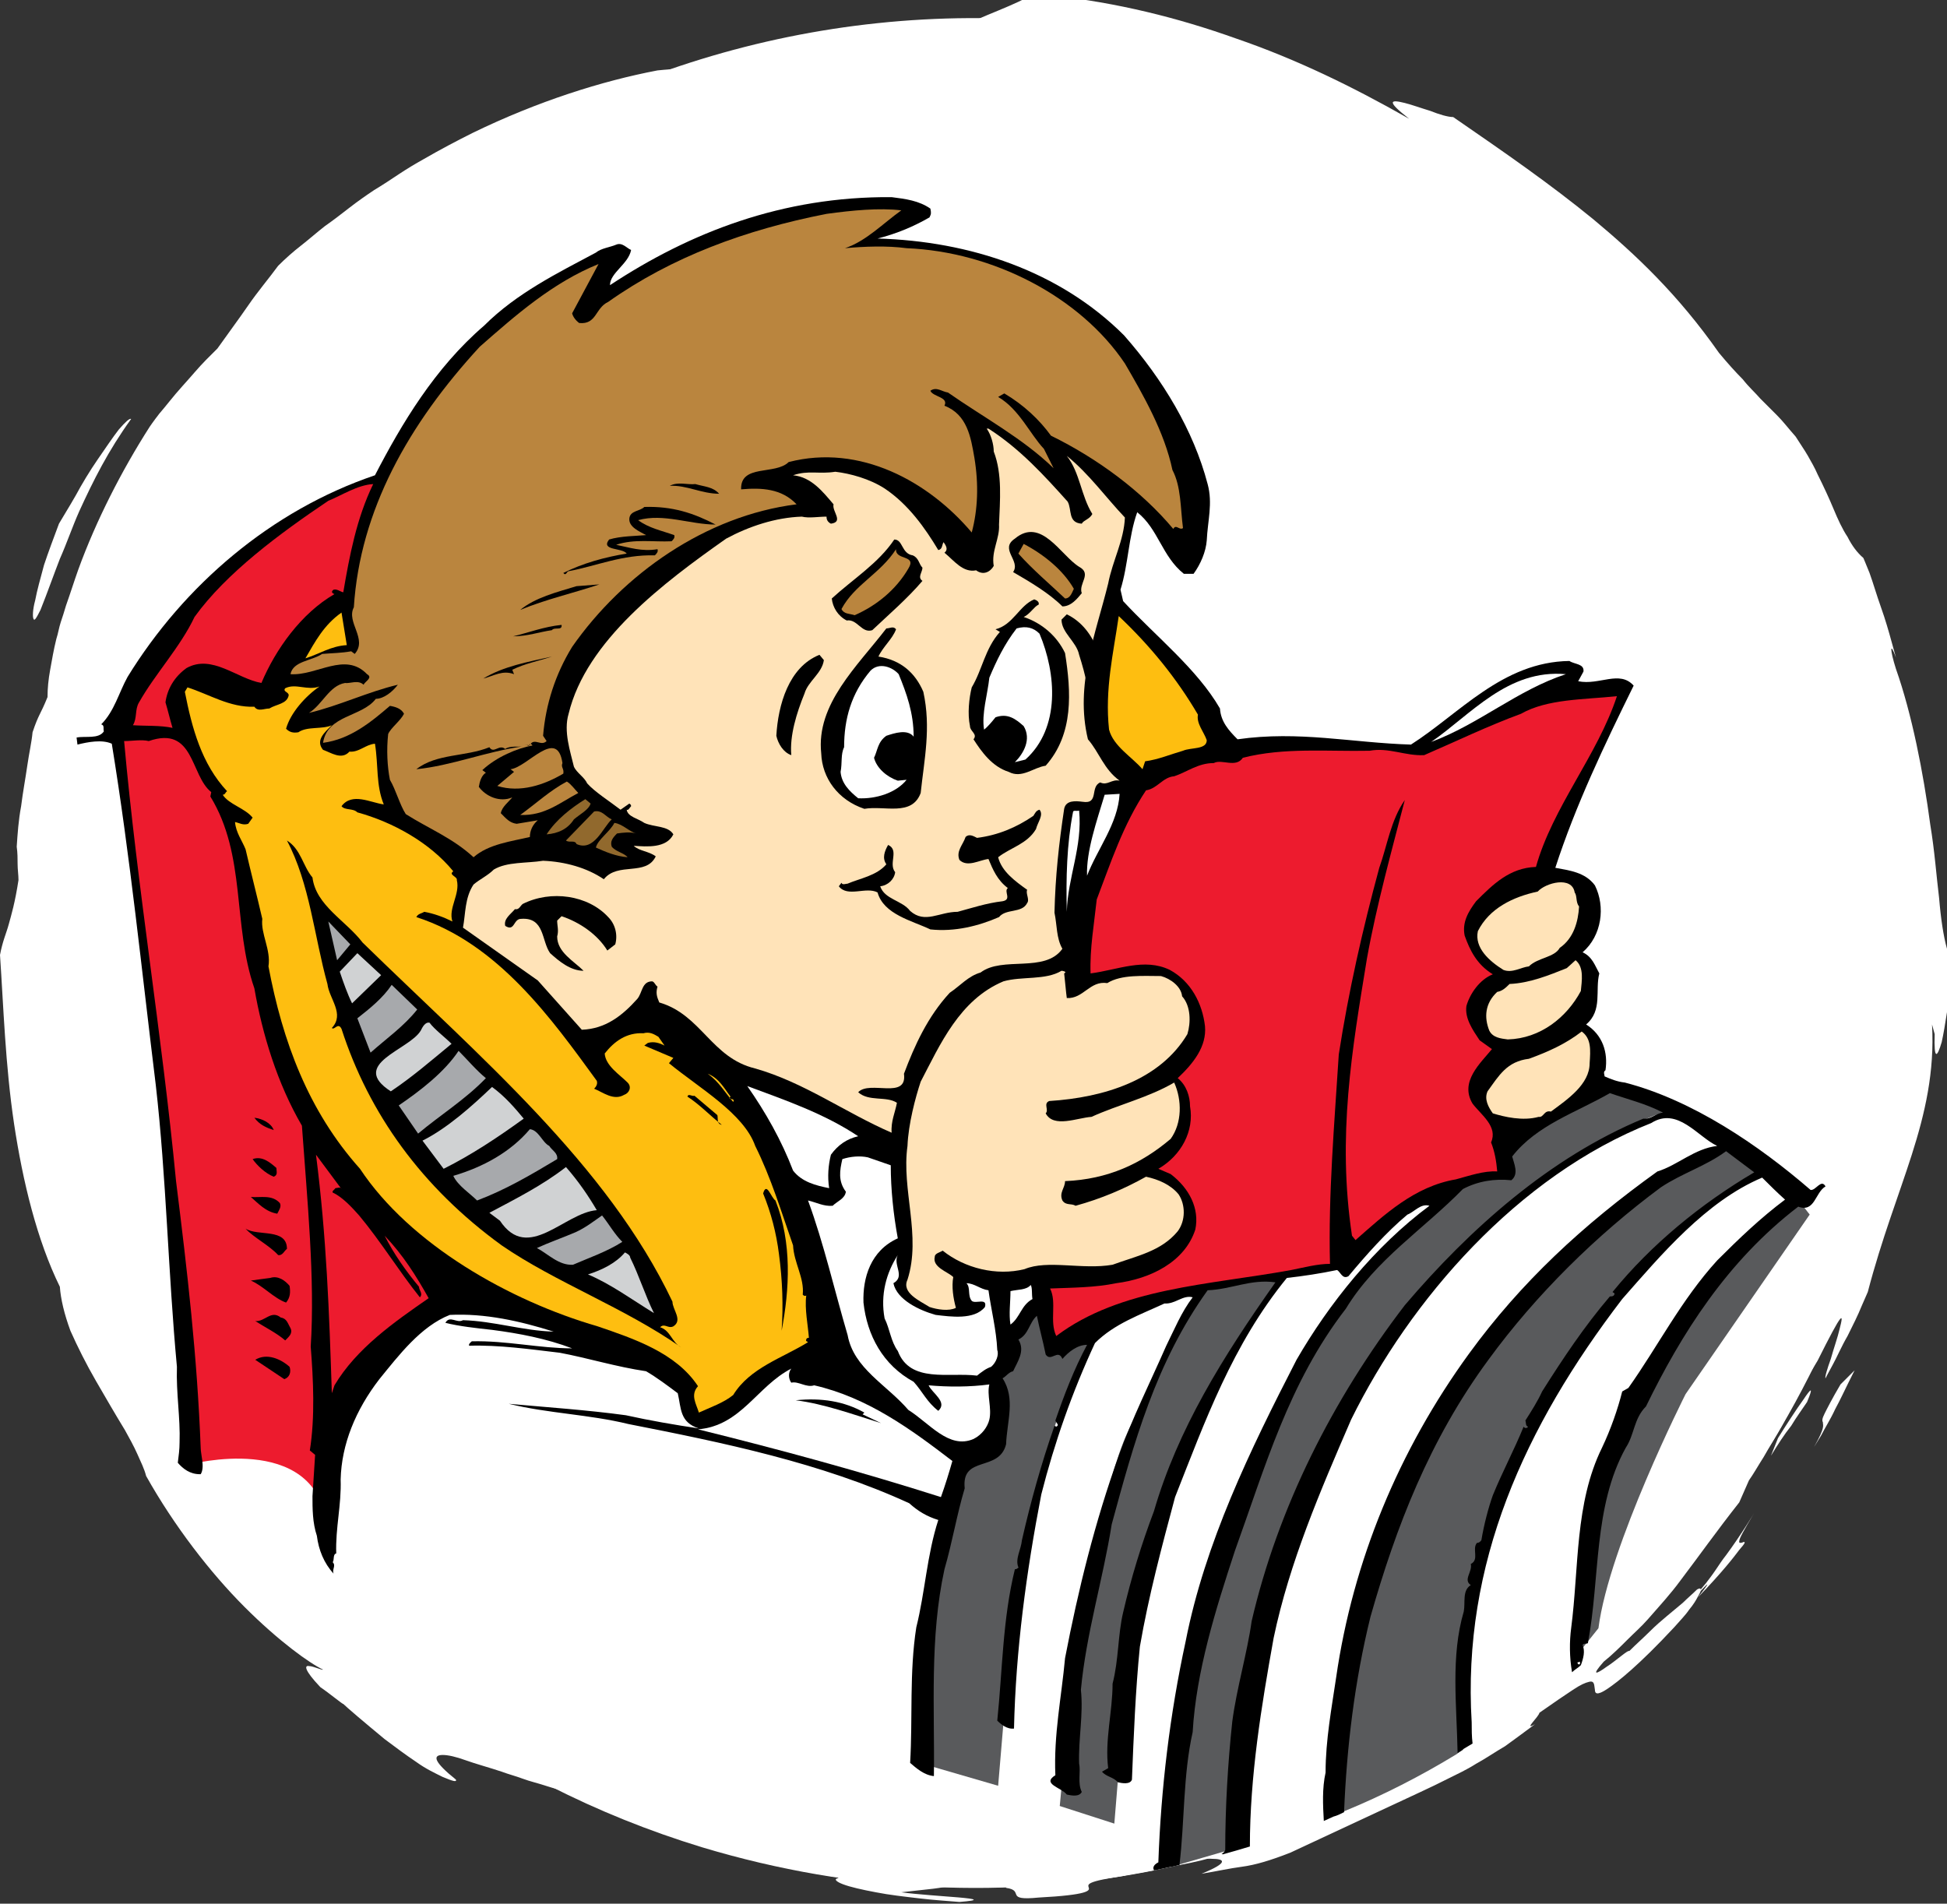 <?xml version="1.0" encoding="utf-8"?>
<!-- Generator: Adobe Illustrator 23.0.6, SVG Export Plug-In . SVG Version: 6.00 Build 0)  -->
<svg version="1.1" id="Layer_1" xmlns="http://www.w3.org/2000/svg" xmlns:xlink="http://www.w3.org/1999/xlink" x="0px" y="0px"
	 viewBox="0 0 221.2 216.3" style="enable-background:new 0 0 221.2 216.3;" xml:space="preserve">
<rect x="0" y="0" width="221.2" height="216.3" fill="#333333" stroke="none"/>
<style type="text/css">
	.st0{fill:#FFFFFF;}
	.st1{fill:#595A5C;}
	.st2{fill:#ED1B2E;}
	.st3{fill:#BA853E;}
	.st4{fill:#FFE3B8;}
	.st5{fill:#FEBE10;}
	.st6{fill:#91692D;}
	.st7{fill:#A7A9AC;}
	.st8{fill:#D0D2D3;}
</style>
<g>
	<g>
		<path class="st0" d="M212.4,139.2c-0.8,2.8-1.8,5.5-2.8,8.1c-6.6,16.7-17,30.9-30,41.9c-0.3,0.3-0.7,0.5-1,0.8
			c-3.6,3-7.4,5.7-11.4,8.2c-0.3,0.2-0.7,0.4-1,0.6c-0.2,0.2-0.5,0.3-0.7,0.5c-4.1,2.5-8.4,4.7-12.8,6.5c-0.4,0.2-0.8,0.4-1.2,0.5
			c-0.4,0.2-0.7,0.3-1.1,0.5c-2.8,1.1-5.6,2.1-8.4,3c-1,0.3-2,0.6-3.1,0.9c-1.6,0.5-3.2,0.9-4.9,1.2c-0.9,0.2-1.9,0.4-2.8,0.6
			c-16.5,3.3-34.1,2.6-51.4-2.6c-24.3-7.4-44-22.7-57.1-42.3c-0.3-0.5-0.7-1-1-1.5c-0.4-0.7-0.9-1.3-1.3-2c0,0,0,0,0,0
			C5,139,0,107.7,9.2,77.3C26.3,21.2,85.6-10.4,141.7,6.7C197.8,23.8,229.5,83.1,212.4,139.2z"/>
		<g>
			<path class="st0" d="M192.9,181.5c3.3-4.2-2.3,2.2-0.2-0.2c0,0,0.4-0.6,1.1-1.4c0.3-0.4,0.7-0.9,1.1-1.5c0.4-0.6,0.8-1.2,1.2-1.7
				c1.7-2.3,3.2-4.8,3.2-4.8c-1.2,2-1.7,2.9-1.7,3.2c-0.1,0.3,0.3,0.2,0.5,0.1c0.2,0,0.2,0.1-0.5,0.9
				C197,176.9,195.7,178.6,192.9,181.5z"/>
			<path class="st0" d="M201.2,165.4c0,0,0.2-0.5,0.4-1c0.2-0.5,0.4-1,0.4-1c0.8-1.3,2.1-3.3,2.9-4.4c0.8-1.2,1.2-1.6,0.4,0.3
				c-0.6,0.9-1.2,1.7-1.8,2.7C202.7,163,202,164.1,201.2,165.4z"/>
			<path class="st0" d="M187.3,170.1c0,0,0.6-0.7,1.3-1.4c0.3-0.4,0.6-0.7,0.9-1c0.2-0.3,0.4-0.5,0.4-0.5c-1.1,1.5-1.3,2.6-3.2,4.8
				c0,0,0.2-0.5,0.4-1C187.1,170.5,187.3,170.1,187.3,170.1z"/>
			<path class="st0" d="M113,8c-0.4-0.1-1.1-0.2-2.1-0.3c0.2-0.3,0.7-0.5,1.6-0.7c0.9-0.1,2.3-0.4,4.3-0.4
				c3.7,0.3,12.1,1.3,10.6,1.8l-0.9-0.1c0.1,0.2,1.2,0.8,2.8,1.3c1.6,0.5,3.8,1.3,6,1.7c1.1-0.1-2.5-1.8,2-1.2
				c2.8,0.6,5.7,1.6,8.5,2.7c1.4,0.6,2.7,1.2,3.9,1.8c1.2,0.6,2.3,1.3,3.3,1.8c0,0,1.1,0.2,2.2,0.4c1.1,0.3,2.2,0.5,2.2,0.5
				c2.5,1.3,3.9,2.4,5.1,3.3c1.3,0.9,2.3,1.8,3.8,3l-2.7-1.2c0.8,0.7,0.7,1,1.1,1.6c0.4,0.6,1.5,1.4,4.3,3.5
				c2.1,1.1,3.2,1.9,4.5,2.8c1.3,0.9,2.7,2,5.2,3.9c2.4,2.9,6,6.5,9.4,10.5c3.4,4,6.6,8.5,8.7,12.3c2.9,3.3,5.8,9.3,7.9,15.4
				c2.2,6,3.5,11.9,5.2,15c0.3,1.8,0.6,3.4,0.8,4.8c0.2,1.4,0.4,2.7,0.6,3.8c0.1,0.6,0.2,1.1,0.3,1.6c0.1,0.5,0.1,1,0.2,1.5
				c0.1,0.9,0.3,1.8,0.5,2.5c0.3,1.6,0.6,2.9,0.9,4.4c0.3,1.5,0.5,3,0.7,5c-0.1,0.7-0.2,1.3-0.2,1.7c-0.1,0.4-0.2,0.7-0.2,0.9
				c-0.1,0.4-0.2,0.3-0.3-0.1c-0.1-0.8-0.3-2.8-0.4-4.9c-0.1-2.2-0.5-4.5-0.7-5.9c-0.3-1.4-0.6-1.9-0.7-0.4
				c0.3,8.1-0.2,16.6-1.7,24.9c-1.5,8.4-4.2,16.6-7.7,24.1c-1.2,4.1,2.8-2.1-1,5.8c0.5-1.4,0.1-1.5-0.5-0.9
				c-0.6,0.6-1.6,1.9-2.4,3.2c1.8-2.9,0.3,0.2,0.3,0.7l1.4-2.1c0.6-0.2,0.5,0.4,0,1.4c-0.2,0.5-0.6,1.1-1,1.8
				c-0.4,0.7-1,1.4-1.5,2.2c-2.2,3.3-5.4,6.9-6.9,9.5c-2.1,1.7,2-2.4,1.8-3.2c-0.4-0.2-1.1,0.1-2.4,1.1c-1.3,1.1-3.2,2.9-6,5.6
				c-5,6-10.3,10.1-16,13.8c-2.9,1.8-5.9,3.5-9.2,5.2c-1.6,0.9-3.4,1.6-5.1,2.5c-0.9,0.4-1.8,0.8-2.7,1.2c-0.9,0.4-1.9,0.9-2.9,1.3
				c1,0.3-3.6,1.9-6.2,2.7c1.6-0.8,0.7-0.9-1-0.6c-1.7,0.3-4.2,0.7-5.8,1.1c-1.9,0.6-2.9,1.3-4.3,1.9c-0.7,0.3-1.4,0.6-2.4,0.9
				c-1,0.3-2.2,0.6-3.8,0.7c0,0,1.1,0.2,2.2,0.3c1.1,0.1,2.2,0.2,2.2,0.2c0.6-0.1,1.6-0.2,2.8-0.5c1.2-0.3,2.6-0.7,4.1-1.1
				c1.5-0.5,3-1,4.3-1.5c1.4-0.5,2.6-1,3.7-1.4c1.5,0.3,6.6-1.8,10.9-4c4.3-2.2,7.9-4.4,7.6-3.1l-2.5,1.1c-4.6,2.1-7.9,3.9-11.2,5.7
				c-0.8,0.5-1.7,0.9-2.5,1.4c-0.8,0.5-1.7,0.9-2.6,1.3c-1.8,0.9-3.8,1.7-6.1,2.5c-3.8,0.7-6.5,0.9-8.7,0.8
				c-2.3,0.1-4.3-0.2-6.8-0.2c-6.1,0.2-7.7,0.7-10.9,1.1c-2.7,0.1-4.7,0-6.4-0.3c-1.7-0.3-3.1-0.6-4.6-1c-1.9-0.2,0.8,0.4-1.1,0.3
				c-2.4-0.4-5.1-1.2-6.9-1.4c-0.6,0.5,1.7,1.2,4.9,1.9c1.6,0.3,3.4,0.6,5.2,0.8c1.8,0.2,3.6,0.4,5.2,0.6c-1.6,0.1-2,0.3-4.2,0.1
				c-1.9-0.1-1.5-0.3-1.8-0.4l-3.8-0.3c-0.1,0.2,0.1,0.4-0.4,0.6c-0.5,0.2-1.6,0.2-4.1-0.2c0,0-0.7-0.3-1.4-0.6
				c-0.4-0.1-0.7-0.3-1-0.4c-0.3-0.1-0.4-0.2-0.4-0.2c-4.9-1.1-8.5-1.9-9.5-1.7c-0.5,0.1-0.2,0.4,0.9,0.9c0.6,0.2,1.4,0.5,2.4,0.9
				c0.5,0.2,1.1,0.4,1.8,0.6c0.7,0.2,1.4,0.3,2.2,0.5l1.3-0.5c0,0,0.7,0.2,1.9,0.6c1.1,0.3,2.7,0.7,4.2,1.1c1.5,0.4,3.1,0.7,4.2,0.9
				c0.6,0.1,1.1,0.2,1.4,0.3c0.3,0.1,0.5,0.1,0.5,0.1c2,1-6-0.1-6.2,0.5c-0.5,0.1-0.2,0.4,0.6,0.7c0.8,0.3,2.1,0.6,3.7,0.9
				c1.5,0.3,3.3,0.5,5,0.7c1.7,0.2,3.3,0.3,4.5,0.4c5.1-0.4-3.1-0.6-6.6-1.1c0,0,1.8-0.2,3.6-0.4c0.9-0.1,1.8-0.3,2.5-0.4
				c0.7-0.1,1.1-0.2,1.1-0.2c2,0,4.8,0.1,4.7,0.5c2.2,0.3-0.3,1.5,3.7,1.1c5.7-0.3,5.8-0.8,5.7-1.1c-0.1-0.4-0.5-0.7,4.2-1.4
				c-1.4-0.4-6-0.2-10.8-0.2c-4.9-0.1-10-0.4-12.4-0.9c0,0-1-0.1-2.1-0.1c-1,0-2.1-0.2-2.1-0.2c-0.8-0.4,0.8-0.2,1.9-0.2
				c1.1,0,1.7,0.1-1.4-0.3c5.2,0.1,11.4,0.4,17.4,0.4c3,0,5.9-0.1,8.6-0.2c2.6-0.2,5.1-0.3,7-0.6c0.1,0.4,2.3,0.3,3.7,0.4
				c1.4,0,2,0.4-1.2,1.7c1.8-0.3,3.1-0.6,4.6-0.8c1.5-0.2,3.2-0.7,5.5-1.6c6.2-2.9,10.5-4.9,14.8-6.9c1.1-0.5,2.1-1,3.1-1.5
				c1-0.5,2.1-1,3.2-1.7c1.1-0.6,2.1-1.3,3.3-2c1.1-0.8,2.2-1.6,3.4-2.5c-1.4,0.8,0.4-0.8,0.5-1.3c1.7-1.2,2.9-2,3.8-2.6
				c0.9-0.6,1.4-0.8,1.8-0.9c0.7-0.2,0.6,0.4,0.7,0.9c0,0.4,0.2,0.7,1.4-0.1c1.2-0.8,3.6-2.7,7.6-7c0.7-0.8,1.3-1.4,1.7-2
				c0.5-0.6,0.8-1.1,1-1.5c0.5-0.8,0.4-1.1-0.1-0.8c-0.5,0.5-1.1,1-1.6,1.5c-0.6,0.5-1.2,1-1.8,1.5c-0.6,0.5-1.3,1.1-2,1.8
				c-0.7,0.7-1.5,1.4-2.3,2.2c-0.1-0.2-1.5,1.1-2.6,1.8c-1.1,0.8-1.8,1.1-0.3-0.6c1-0.8,1.9-1.7,2.7-2.5c0.8-0.8,1.6-1.5,2.3-2.3
				c1.4-1.6,2.6-2.9,3.7-4.4c2.2-2.9,4.1-5.6,6.7-8.9l1.1-2.5c0.5-0.7,1-1.6,1.7-2.7c0.6-1.1,1.4-2.3,2.1-3.6
				c0.7-1.3,1.4-2.6,2.1-3.9c0.6-1.3,1.3-2.4,1.9-3.4c2.9-5.8,3-5.5,2.5-3.6c-0.2,0.9-0.7,2.3-1,3.4c-0.4,1.1-0.7,2.1-0.6,2.2
				c0,0,0.3-0.6,0.8-1.5c0.5-0.9,1-2.1,1.7-3.3c0.6-1.2,1.2-2.4,1.6-3.4c0.4-0.9,0.7-1.6,0.7-1.6c1.6-6.1,3.5-10.9,5-15.6
				c1.5-4.7,2.6-9.4,2.3-14.8l0.3,1.1c-0.1,3.1,0.3,2.6,0.8,0.9c0.2-0.9,0.4-2.1,0.6-3.4c0.2-1.3,0.3-2.6,0.3-3.7l-0.3-3.5
				c-0.4-1.4-0.7-3.4-0.9-5.8c-0.3-2.4-0.5-5.3-1-8.3c-0.8-6-2.1-12.6-3.9-17.7c-0.7-2.2-0.7-3.2,0-1.3c0,0-0.2-0.7-0.5-1.8
				c-0.3-1.1-0.7-2.5-1.2-3.9c-0.5-1.4-0.9-2.8-1.3-3.9c-0.4-1-0.7-1.7-0.7-1.7c-0.7-0.6-1.3-1.4-1.8-2.4c-0.6-0.9-1.1-2-1.6-3.2
				c-0.5-1.2-1.1-2.5-1.8-3.9c-0.3-0.7-0.7-1.4-1.1-2.1c-0.4-0.7-0.9-1.4-1.4-2.2c-0.8-0.9-1.4-1.7-2.1-2.4
				c-0.7-0.7-1.3-1.3-1.9-1.9c-0.6-0.7-1.3-1.3-2-2.2c-0.8-0.8-1.7-1.8-2.7-3c-4.7-6.7-9.5-11.2-14.3-15.2c-4.9-4-9.8-7.4-15.9-11.6
				c-0.6,0-1.6-0.3-2.6-0.7c-1-0.3-2.1-0.7-2.9-0.9c-1.6-0.4-2.2-0.3,0.5,1.8c-6.5-3.7-12.9-6.8-19.6-9.1
				c-6.7-2.4-13.6-4.1-20.9-4.9c-1,0.1-2.1,0.2-3.1,0.3c-0.9,0.5-2.6,1.2-4.3,1.9c-1.7,0.7-3.4,1.6-4.5,2.4
				c-1.1,0.8-1.6,1.6-0.9,2.1c0.3,0.3,1,0.5,2,0.7C109.8,7.6,111.1,7.8,113,8z"/>
			<path class="st0" d="M98.6,206.7c0,0,1.5,0.2,3,0.4c1.5,0.1,3,0.2,3,0.2l-0.8-0.4c-1.1-0.3-1.7-0.3-2.3-0.2
				C100.9,206.8,100.1,206.9,98.6,206.7z"/>
			<path class="st0" d="M6.7,59.5c-0.6,1.6-1.2,3.2-1.7,4.7c-0.4,1.5-0.8,2.9-1,4c-0.3,1.1-0.3,1.9-0.2,2.1c0.1,0.3,0.3,0,0.8-1
				c0.8-2,1.5-4,2.2-5.8c0.8-1.8,1.4-3.6,2.2-5.4c1.6-3.5,3.3-6.9,5.9-10.5c-0.2-0.1-0.7,0.4-1.4,1.2c-0.7,0.9-1.5,2.1-2.4,3.4
				c-0.9,1.3-1.8,2.8-2.5,4.1C7.8,57.7,7.1,58.8,6.7,59.5z"/>
			<path class="st0" d="M206.1,164.4c0,0,0.3-0.5,0.8-1.3c0.4-0.8,1.1-1.9,1.6-3c0.6-1.1,1.1-2.2,1.5-3c0.4-0.8,0.7-1.4,0.7-1.4
				s-0.4,0.4-0.8,0.8c-0.4,0.4-0.8,0.8-0.8,0.8c-1,1.7-1.5,2.7-1.8,3.3c-0.3,0.6-0.3,0.8-0.2,1C207.1,162,207.4,162.1,206.1,164.4z"
				/>
			<path class="st0" d="M6,93.6c0.2,0,0.4,0.6,0.5,0.6c0.1,0,0.2-0.5,0.5-2.5c0,0,0.1-1.5,0.1-3.1c0-0.8,0.1-1.5,0.2-2.1
				c0.1-0.6,0.1-1,0.1-1C7.2,86.6,5,95.5,6,93.6z"/>
			<path class="st0" d="M6.9,114.9l1.2-1.1c-0.3-3-1-4.9-0.6-7.9c-0.1,2-0.4,3-0.5,4.1C6.8,111.1,6.7,112.4,6.9,114.9z"/>
			<path class="st0" d="M13.3,72.5c-0.6,1.2-1.1,2.4-1.5,3.4c-0.4,1-0.7,2-0.9,2.8c-0.4,1.7-0.6,3.2-0.8,4.6
				c-0.1,1.4-0.3,2.7-0.6,4.2c-0.3,1.5-0.7,3.2-1.5,5.3c-0.7,6.5-0.3,8.8,0.1,9c0.5,0.3,1.2-1.4,1.8-2.8c0.3-2.4-0.1-2.5-0.5-2.9
				C9.2,96,9,95.7,8.8,94.9c-0.1-0.4-0.1-0.9-0.1-1.5c0-0.6,0.1-1.4,0.2-2.4c0.5-2.5,1.2-5.1,1.9-7.2c0.7-2.1,1.5-3.7,2-4.1
				c2-6.1,1.7-6.2,1.1-5.6C13.3,74.7,12.3,75.9,13.3,72.5z"/>
			<path class="st0" d="M10,114.7c0,0,0-0.4-0.1-0.9c0-0.5,0-1.3-0.1-2c0-1.5-0.1-2.9-0.1-2.9l-0.8,3c0,0,0.2,0.7,0.5,1.5
				c0.1,0.4,0.2,0.7,0.4,1C9.9,114.5,10,114.7,10,114.7z"/>
			<path class="st0" d="M16.9,73.9l1.2-4.7c0,0-0.8,2-1.6,4c-0.4,1-0.7,2.1-1,2.8c-0.3,0.8-0.4,1.3-0.4,1.3s0.5-0.9,0.9-1.7
				c0.2-0.4,0.5-0.9,0.6-1.2C16.7,74.1,16.9,73.9,16.9,73.9z"/>
			<path class="st0" d="M16.1,85.6c0,0,0.2-0.9,0.5-1.8c0.3-0.9,0.5-1.8,0.5-1.8c0.2-1.4,0.3-2.6,0.3-3.1c0-0.5-0.3-0.3-0.9,1
				C15.4,84.4,16.2,83.7,16.1,85.6z"/>
			<path class="st0" d="M74.7,8c-6.3,1.2-13.6,3.5-21,7.1c-1.8,0.9-3.7,1.9-5.6,3c-0.9,0.5-1.9,1.1-2.8,1.7
				c-0.9,0.6-1.8,1.2-2.8,1.8c-0.9,0.6-1.9,1.3-2.8,2c-0.9,0.7-1.8,1.4-2.8,2.1c-0.9,0.7-1.8,1.5-2.7,2.2c-0.9,0.7-1.8,1.5-2.6,2.3
				c-1.1,1.5-2.3,2.9-3.4,4.5c-1.1,1.6-2.3,3.2-3.5,4.9c0,0-0.5,0.5-1.3,1.3c-0.8,0.8-1.7,1.9-2.7,3c-1,1.1-1.9,2.3-2.6,3.1
				c-0.7,0.9-1.1,1.5-1.1,1.5c-3.2,5-6.1,10.7-8.1,16.2c-0.5,1.4-0.9,2.7-1.4,4.1c-0.2,0.7-0.4,1.3-0.6,1.9
				c-0.2,0.6-0.3,1.3-0.5,1.9c-0.3,1.2-0.5,2.4-0.7,3.5c-0.2,1.1-0.3,2.1-0.3,3.1c-0.8,2-1,1.9-1.7,4c-0.1,1.1-0.4,2.4-0.6,3.8
				c-0.2,1.4-0.5,3-0.7,4.6c-0.3,1.6-0.4,3.1-0.5,4.6C2,96.9,2,97.6,2,98.2c0,0.6,0.1,1.2,0.1,1.8c-0.4,2.6-0.8,3.9-1.1,5
				c-0.3,1.1-0.7,1.9-1,3.5c0.4,5.9,0.6,12.5,1.6,19.2c1,6.6,2.6,13.2,5.2,18.5c0.1,1.4,0.5,3.1,1.2,5c0.8,1.8,1.8,3.8,2.9,5.7
				c1.1,1.9,2.2,3.8,3.3,5.6c0.5,0.9,1,1.8,1.4,2.7c0.4,0.9,0.8,1.7,1,2.5c3.2,5.7,7.3,11,11.2,14.9c3.9,3.9,7.4,6.4,8.9,7.1
				c-0.1,0.1-1.1-0.4-1.6-0.4c-0.5-0.1-0.6,0.4,1.3,2.4c0.9,0.6,2.6,2,2.6,1.9c0.4,0.4,2.4,2.1,4.7,4c1.2,0.9,2.4,1.8,3.6,2.6
				c1.1,0.8,2.2,1.3,3,1.7c1.2,0.5,1.6,0.6,1.5,0.3c-2.5-2-2.7-2.8-1.5-2.8c0.6,0,1.5,0.2,2.6,0.6c1.1,0.4,2.6,0.8,4.1,1.3
				c0.8,0.3,1.6,0.5,2.4,0.8c0.8,0.3,1.7,0.5,2.6,0.8c0.9,0.3,1.8,0.5,2.7,0.8c0.9,0.2,1.8,0.4,2.7,0.7c0.9,0.2,1.8,0.4,2.6,0.6
				c0.9,0.2,1.7,0.3,2.5,0.5c1.6,0.3,3,0.6,4.2,0.7c1.3,0.3,2.7,0.6,4.1,0.9c-4.7-1.8-9.8-3.9-15.7-6.8c0.8,0.7-1-0.1-2.5-0.7
				c-0.7-0.3-1.4-0.6-1.6-0.6c-0.2,0,0,0.2,1.1,0.9c0.9,0.5,1.8,0.8,2.7,1.3c0,0,0.4,0.2,0.9,0.6c0.6,0.3,1.3,0.8,2.1,1.2
				c0.8,0.4,1.5,0.9,2.1,1.2c0.6,0.3,1,0.5,1,0.5c-1.4-0.5-3.3-1.3-5.3-2.2c-1-0.5-2-1-3.1-1.6c-0.5-0.3-1.1-0.5-1.6-0.8
				c-0.5-0.3-1-0.6-1.6-0.9c-1-0.6-2.1-1.2-3.1-1.7c-1-0.6-1.9-1.1-2.7-1.6c-1.7-1-3.1-1.8-4.1-2.2c-5.5-4.5-6.4-6.6-9-9.8
				c-4-3.7-7.8-8.4-11.2-13c-3.4-4.6-6.3-9.2-8.8-12.9c-0.7-1.2-1.2-2.3-1.7-3.3c-0.5-1-0.9-1.9-1.3-2.7c-0.7-1.7-1.1-3-1.4-4
				c-0.5-2.2-0.6-3.5-0.7-5c-0.5-1.1-1-2.5-1.5-4c-0.5-1.5-0.9-3-1.3-4.5c-0.4-1.5-0.7-2.9-1.1-4c-0.3-1.1-0.6-2-0.9-2.4
				c-0.5-4.4-0.3-7.5-0.1-9.8c0.4-2.4,0.7-4.1,1.2-6.1c0.1-3.4,0.2-5,0.1-6.5c-0.2-1.4-0.4-2.6-0.5-5c0.1-1.7,0.4-2.9,0.5-3.7
				c0.2-0.9,0.3-1.4,0.5-1.7c0.3-0.6,0.5-0.3,0.8,0c0.5,0.5,0.8,0.8,2.2-6.6c0.4-1.4,0.6-2.9,1-4.3c0.3-1.5,0.6-2.9,0.8-4.2
				c0.5-2.5,0.8-4.5,0.5-4.6c0.7-1.5,1.5-3.2,2.1-4.8c0.7-1.7,1.5-3.3,2.2-5c0.8-1.6,1.6-3.1,2.4-4.5c0.8-1.3,1.6-2.5,2.4-3.5
				c1.8-5,5.5-9.8,9.8-14.3c4.3-4.5,9.1-8.7,13.4-13.2c5.5-4.1,10.6-7.6,15.8-10.6c5.2-3,10.6-5.7,16.9-7.9c1.2-1.3,1.3-2.4,0-3
				c-0.6-0.3-1.6-0.5-2.9-0.6C78.3,7.7,76.7,7.8,74.7,8z"/>
		</g>
	</g>
	<path class="st0" d="M209.5,147.3c-20.1,51-76.3,78.8-129.7,62.5c-24.9-7.6-45-23.5-58.1-43.8l16.8-25.3l76.4,12.9l45.7-29.8
		l23.9-0.9l15.6,10.9l5.5,4.1L209.5,147.3z"/>
	<path class="st1" d="M104.8,200.4c0,0-1.8-18.3,4.6-34.9l3.2-1.5c0,0,2.1-1.5,0.4-6.7l0.1-1.6l1.7-2l-0.2-1.7l3.6-3.9l1.1,5
		l5.2-2.1c0,0-9.9,17.7-10.4,43.6l-0.7,8.3L104.8,200.4z"/>
	<path class="st1" d="M120.4,205.2c0,0,3.2-36.1,8.7-44.3l7-14.3l9.6-1.7c0,0-12,16-14.8,30.5c0,0-4.8,19.2-3.8,25.7l-0.5,6.1
		L120.4,205.2z"/>
	<path class="st1" d="M133.1,212.1c0,0-1.2-23.6,8.9-44.5c0,0,9.3-21.9,15.6-25.7l7.1-6.6c0,0,3.9-2.2,6.7-2l-0.4-2.6
		c0,0,8.6-5.8,11.6-7.3c0,0,6,1.4,7.1,2.4l-0.6,0.5c0,0-20.9,7.2-33.4,29c0,0-14.9,24.9-15.2,49.4l-0.5,5.4L133.1,212.1z"/>
	<path class="st1" d="M200.6,133.2c0,0-11.8,5-21.7,20.6c0,0-7.6,9.5-11.4,26.5c0,0-1.8,6.3-1.3,18.5c-0.2,0.2-0.5,0.3-0.7,0.5
		c-4.1,2.5-8.4,4.7-12.8,6.5c-0.4,0.2-0.8,0.4-1.2,0.5c0-6.2,0.6-15.7,3.2-23.4c4.4-12.7,8.9-24.3,17-33.4
		c8.1-9.1,16.9-16.7,24.3-19.7L200.6,133.2z"/>
	<path class="st1" d="M179.2,188c0,0-0.4-19.5,10.2-34.9c0,0,8.6-12.3,14.8-16.9l1.4,1.8l-14.1,20.4c0,0-8.7,17.2-9.9,26.6
		L179.2,188z"/>
	<path class="st2" d="M21.5,166.4c0,0,14.2-3.8,15.6,6.7c0,0-0.2-29.9-2.4-45.1c0,0-6.7-14.2-6.8-27.5c0,0-2.6-9-6.8-16.6l-7.9-0.5
		l4.9,38C18,121.4,22,154.6,21.5,166.4z"/>
	<path d="M207.4,134.8c-1.2,0.7-1.2,3-3.1,2.3c-8.1,6.2-13.3,14.5-17.3,22.7c-1.4,1.4-1.3,3.2-2.3,4.7c-3.7,6.7-2.9,14.8-4.3,22.2
		c-0.2,0.1-0.5,0-0.6,0.2c0.3,0.7,0.1,1.5-0.2,2.3c-0.3,0.3-0.7,0.5-1,0.8c-0.3-1.7-0.3-3.5-0.1-5c0.9-6.9,0.4-14.2,3.5-20.5
		c1-2.1,1.8-4.4,2.3-6.4l0.7-0.4c3.4-4.8,6-10,10.1-14.5c2.5-2.5,4.9-4.8,7.7-6.9c-0.9-0.8-1.8-1.7-2.6-2.5
		c-6.4,2.7-11.5,8.8-15.9,13.8c-11.1,14.5-18.2,30.1-17.1,48.1c0,0.8,0,1.6,0.1,2.4c-0.3,0.2-0.7,0.4-1,0.6
		c-0.2,0.2-0.5,0.3-0.7,0.5c-0.1-5.5-0.8-11,0.7-16.1c0.2-1-0.2-2.4,0.8-3c-0.9-0.6,0.2-1.5,0-2.4c1-0.5,0.1-1.7,0.7-2.4
		c0.3,0,0.4-0.2,0.5-0.3c0.3-1.8,0.8-3.7,1.3-5.1c1.1-2.7,2.4-5.1,3.5-7.8c0.1,0.2,0.4,0.2,0.5,0c-0.3-0.1-0.2-0.4-0.3-0.7
		c0.7-1.1,1.4-2.2,1.9-3.3c2.4-3.8,4.8-7.4,7.7-10.8c0.2,0,0.4,0,0.5-0.2c0.1-0.2-0.1-0.2-0.2-0.3c4.4-5.4,10-10,16.1-13.6l-3.2-2.4
		c-2.3,1.7-5,2.5-7.4,4.1c-7.3,5.4-14.2,12.2-19.6,19.6c-6.7,9.1-10.5,19-13.4,29.2c-1.8,7.3-2.7,14.8-3,22.2
		c-0.4,0.2-0.8,0.4-1.2,0.5c-0.4,0.2-0.7,0.3-1.1,0.5c-0.1-1.8-0.2-3.7,0.2-5.5c0-3.7,0.7-7.4,1.2-10.8c1.9-13.2,7.1-25.8,15.1-36.8
		c5.9-8.1,12.9-14.6,21.4-20.7c2.3-0.7,4.2-2.6,6.8-2.9c-2.2-1-4.5-4.5-7.5-2.6c-15.2,6-27.4,20.1-34.1,33.7
		c-3.5,8.1-7,16.2-8.8,24.8c-1.4,7.8-2.7,15.7-2.7,23.7c-1,0.3-2,0.6-3.1,0.9c0-0.1-0.1-0.1-0.2-0.1c0.3,0,0.4-0.2,0.5-0.4
		c0-4.9,0.3-9.9,0.8-14.6c0.5-3.8,1.7-7.8,2.2-11.4c3-12.9,9.2-25.2,17.4-35.9c7.4-8.7,16.5-16.8,27.1-21.2c0.9,0.1,1.4-0.6,2.2-0.7
		c-1.9-1-4-1.5-6-2.2c-3.8,2.2-8.3,3.6-11.1,7.2c0.2,0.8,0.8,2-0.1,2.7c-1.9-0.2-3.8,0.1-5.5,1c-4.5,4.6-9.9,8-13.3,13.6
		c-6.5,8.4-9.2,18.1-12.6,27.5c-2.2,6.7-4.4,13.7-4.8,20.6c-1.1,4.9-0.9,10.1-1.5,15.1c-0.9,0.2-1.9,0.4-2.8,0.6c0,0,0,0-0.1,0
		c-0.2-0.4,0.1-0.7,0.5-0.9c0.3-8.4,1.3-16.8,3.1-25.1c2.2-11.2,7.3-21.7,12.6-32c3.7-6.4,8.9-12.9,15.1-17.5c-1-0.3-1.7,0.7-2.5,1
		c-2.4,2-4.7,4.6-6.7,7c-0.7,0.4-0.9-0.5-1.3-0.7c-1.9,0.4-3.9,0.7-5.7,0.9c-6.2,7.6-9.3,16.3-12.7,24.9c-1.5,5.6-3,11.2-4,17
		c-0.5,5-0.7,10.1-0.9,15.1c-0.2,0.6-1.2,0.4-1.6,0.3c-0.5-0.6-1.3-0.6-1.8-1.2l0.7-0.4c-0.4-3.2,0.5-6.4,0.5-9.6
		c0.7-2.7,0.6-5.6,1.2-8.1c0.9-3.9,2.1-7.8,3.5-11.5c2.7-9.3,7.8-17.5,13.8-26c-2.8-0.4-5,0.8-7.7,0.9c-5.9,8.2-8.4,17.4-10.9,26.6
		c-1,6.3-2.9,12.4-3.5,18.8c0.3,2.8-0.3,5.6-0.2,8.4c0.2,0.9-0.2,2.2,0.3,3.2c-0.3,0.6-1.2,0.4-1.7,0.3c-0.6-0.8-2.9-1.2-1.3-2.2
		c-0.2-4.6,0.7-8.9,1.1-13.3c1.5-7.8,3.4-15.5,6.1-23c1.5-4.2,3.6-8.4,5.4-12.5c0.9-1.8,1.7-3.8,3-5.5c-1.1-0.3-2,0.8-3.2,0.7
		c-2.8,1.3-5.7,2.3-7.9,4.5c-2.6,5.6-4.6,11.3-6.1,17.2c-1.7,8.8-2.9,17.7-3.1,26.6c-0.8,0.1-1.5-0.5-1.9-0.9
		c0.6-5.8,0.6-11.5,2-17.2c0.2,0,0.3-0.1,0.4-0.2c-0.4-1,0.3-2,0.4-3.1c1-4.4,2.2-8.7,3.7-13l0.2,0.1c0.4-0.2,0-0.4-0.1-0.7
		c1-2.9,2.1-5.8,3.6-8.6c-1.1,0-2.1,0.8-2.8,1.6c-0.5-1.2-1.3,0.4-1.9-0.5c-0.3-1.5-0.7-2.9-1-4.4c-0.9,0.8-0.9,2.1-2.1,2.7
		c0.8,1.3-0.1,2.5-0.6,3.6c-0.5,0.1-0.8,0.6-1.2,0.8c1.5,2.3,0.5,4.9,0.4,7.5c-0.8,3.2-5.1,1.2-4.7,5c-0.9,3-1.4,6.1-2.3,9.2
		c-1.7,7.8-1.1,15.8-1.2,23.5c-1.1-0.1-2-0.9-2.7-1.5c0.3-5.1-0.1-10.3,0.7-15.4c1-4,1.2-8.2,2.5-12.2c-1.3-0.4-2.3-1-3.3-1.9
		c-10-4.6-21.2-6.9-31.9-9c-4.5-1.1-9.1-1.2-13.6-2.3c4.4,0.4,8.9,0.7,13.3,1.3c2.7,0.6,5.6,1.1,8.3,1.5c-2.2-0.7-2-2.3-2.4-4
		c-1.2-0.9-2.4-1.8-3.6-2.5c-3.4-0.5-6.6-1.5-9.8-2.1c-3.4-0.4-6.9-0.9-10.3-0.8c-0.1-0.2,0.2-0.4,0.3-0.5c3.9-0.1,7.7,0.8,11.4,0.8
		c-2.9-1.1-6-1.7-9.1-2.1c-1.8-0.2-3.7-0.4-5.3-0.8c0.5-0.9,1.3,0.1,2-0.3c3.5,0.1,6.8,1.2,10.3,1.3c-3.8-1.2-7.8-2.1-11.8-1.9
		c-3.3,1.3-5.8,4.6-8,7.3c-2.7,3.5-4.3,7.4-4.4,11.4c0.1,2.9-0.6,5.5-0.5,8.4c-0.4,0.1-0.2,0.7-0.4,1c0.4,0.4-0.1,0.8,0.1,1.3
		c-1.1-1.2-1.7-2.7-1.9-4.3c-0.5-1.5-0.5-3.1-0.5-4.5l0.3-4.7l-0.6-0.5c0.6-3.8,0.4-8,0.1-11.8c0.5-7.7-0.4-16.7-1-25.1
		c-2.8-4.8-4.5-10.4-5.4-15.6c-2.5-7.2-0.9-15.1-5-21.8L24,90c-2.4-1.9-1.9-7.6-7.1-5.8c-0.8-0.2-1.9,0-2.8,0
		c1.5,16.7,4.3,33.3,5.9,50c1.3,10.4,2.4,19.9,2.8,30.3c0,0.8,0.5,2.2,0,3h-0.1c-1.1,0-1.9-0.6-2.5-1.3c0.1-0.8,0.2-1.5,0.2-2.3
		c0,0,0,0,0,0c0.1-2.8-0.4-5.6-0.3-8.6c-1-10.7-1.2-21.5-2.4-32c-1.6-13-2.9-25.9-5-38.8c-1.1-0.5-2.7-0.2-3.9,0.1l-0.1-0.8
		c1-0.2,2.5,0.2,3.1-0.7c-0.1-0.3,0.1-0.7-0.3-0.8c1.5-1.5,2-3.6,3-5.4C20.9,66.5,30.8,58,42.6,54c3-5.8,6.8-12.2,12.4-17
		c3.7-3.7,8.4-6,12.7-8.3c0.6-0.5,1.6-0.6,2.3-0.9c0.7-0.3,1.2,0.4,1.7,0.6c-0.3,1.6-2.4,2.6-2.4,4c9.1-6,19.6-10.1,32-10
		c1.6,0.2,3.1,0.4,4.4,1.3c0.1,0.5,0.1,0.6-0.1,1c-1.9,1.1-3.9,1.9-5.9,2.4c10.5,0.3,20.7,3.7,28,11c4.4,5,7.9,10.8,9.5,16.9
		c0.6,2.2,0,4.2-0.1,6.4c-0.1,1.3-0.7,2.7-1.5,3.8l-1.1,0c-2.5-2-2.9-5.1-5.3-7c-1,2.8-1,5.9-1.9,8.8l0.3,1.3c3.7,4,8.4,7.7,11,12.2
		c0.1,1.5,1,2.5,2,3.5c7-1,13,0.4,19.7,0.6c5.5-3.5,10.4-9.4,18-9.5c0.6,0.4,1.7,0.3,1.6,1.2l-0.6,1.1c2.4,0.5,4.7-1.3,6.3,0.5
		c-3.3,6.7-6.6,13.6-8.9,20.7c1.6,0.3,3.4,0.5,4.5,2c1.2,2.4,0.8,5.7-1.4,7.6c1.1,0.5,1.4,1.5,1.9,2.4c-0.5,1.9,0.4,4.2-1.5,5.8
		c1.9,1.2,2.5,3.2,2.2,5.2c-0.3,0.2-0.1,0.5-0.1,0.7c0.7,0.3,1.4,0.6,2.3,0.7c7.7,2,15.2,7.1,21.1,12.2
		C206.3,135.3,206.9,133.9,207.4,134.8z"/>
	<path class="st3" d="M102.4,23.9c-2.1,1.5-4,3.5-6.4,4.3c2.2-0.2,4.8-0.3,7,0c9.8,0.4,19.7,5.5,24.8,13.1c2.1,3.6,4.5,7.8,5.4,12.1
		c1,1.9,0.9,4.3,1.2,6.6c-0.4,0.3-0.8-0.5-1.1,0.1c-3.6-4.3-8.6-8-13.9-10.6c-1.3-1.8-3.1-3.5-5.3-4.8l-0.7,0.4
		c2.4,1.4,3.6,4.2,5.2,5.9l1.1,2.2c-3.5-3.4-8-5.8-12-8.6c-0.7-0.1-1.3-0.7-2-0.2c0.3,0.7,2.1,0.7,1.6,1.7c2.6,1,3,3.6,3.4,5.9
		c0.5,3,0.4,5.9-0.3,8.5c-4.9-5.8-12.7-10.1-20.8-8c-1.5,1.5-5.5,0.2-5.4,3.1c2.3-0.2,4.6-0.1,6.3,1.7c-10.3,1.3-19.7,7.9-25.5,16.2
		c-1.9,3.1-3,6.5-3.3,10.1l0.4,0.6c-0.6,0.6-1.3-0.3-1.8,0.3l0.2,0.2c-1.7,0.3-4.1,1.3-5.7,2.8l0.4,0.3c-0.5,0.3-0.7,1-0.8,1.6
		c0.8,1.1,2.4,1.8,3.8,1.2c-0.4,0.5-1.2,1.1-1.3,1.8c0.6,0.6,1,1.1,1.8,1.2l2.4-0.4c-0.6,0.5-0.9,1.2-0.9,1.9
		c-2.1,0.5-4.7,0.8-6.4,2.3c-2.4-2.2-5-3.2-7.7-4.9c-0.7-1.1-1.1-2.7-1.8-3.9c-0.3-1.5-0.4-3.4-0.2-5.2c0.3-0.7,1.4-1.5,1.8-2.3
		c-0.3-0.6-1-0.8-1.6-0.9c-2.1,1.8-4.5,3.8-7.6,4.2c0.5-3.2,4.4-2.9,6-5c0.9,0,1.9-0.8,2.5-1.6c-3.4,0.8-6.7,2.4-10.1,3.2
		c1.5-0.9,2.3-3.1,4.1-3.4c0.5,0.1,1.5-0.4,2.1,0.2c0.2-0.4,1.1-0.8,0.4-1.2c-2.5-2.6-5.7,0.2-8.7,0c0.3-1.5,2.4-1.5,3.6-2.3
		c1.2-0.1,2.2-0.1,3.3-0.3l0.4,0.3c1.5-1.7-1-3.6-0.1-5.3c0.7-11,6.2-20.8,14.3-29.6c4.1-3.6,8.3-7.3,13.5-9.4l-3,5.6
		c0.1,0.4,0.4,0.8,0.8,1.1c2,0.2,1.8-1.7,3.3-2.4c7.2-5.1,15.6-8.2,24.8-10C96.8,23.9,99.9,23.6,102.4,23.9z"/>
	<path class="st4" d="M112.3,48.7c3.6,2.3,6.4,5.4,9,8.3c0.5,0.9,0,2.4,1.6,2.5c0.2-0.4,0.9-0.5,1.2-1.1c-1.3-2.1-1.4-4.7-2.9-6.6
		c2.5,2,4.5,4.8,6.6,7c-0.1,2.6-1.4,4.9-1.9,7.5c-1.4,5.7-3.8,11.5-2.3,17.7c1.3,1.5,1.8,3.4,3.6,4.7c-0.9-0.2-1.4,0.6-2.2,0.2
		c-1.2,0.5-0.1,2.5-2,2.2c-0.8-0.1-1.9-0.2-2.1,0.8c-0.6,4-1,7.6-1.1,11.8c0.3,1.4,0.2,2.9,0.9,4.1c-2,2.8-6.8,0.8-9.3,2.7
		c-1.4,0.4-2.3,1.5-3.5,2.3c-2.5,2.7-4,6-5.2,9.2c0.4,3-3.9,0.7-5.2,2.1c1.2,1.1,3.2,0.4,4.4,1.2c-0.2,1.1-0.7,2.1-0.6,3.4
		c-5.3-2.3-9.9-5.7-15.5-7.3c-5-1.2-6.1-6.1-10.9-7.5c-0.3-0.7-0.4-1.1-0.2-1.8c-0.3-0.2-0.3-0.5-0.6-0.6c-1.2,0-1.1,1.3-1.7,2
		c-1.7,1.9-3.6,3.4-6.3,3.5c-1.7-1.9-3.3-3.7-5-5.6l-8.5-6c0.3-1.6,0.2-3.4,1.2-4.9c0.7-0.6,1.6-1,2.3-1.7c1.5-0.9,3.7-0.7,5.6-1
		c2.5,0.1,5,0.8,6.9,2.1c1.6-2,4.8-0.3,5.9-2.6c-0.8-0.6-1.9-0.6-2.5-1.2c1.5,0.1,3.7,0.3,4.5-1.3c-0.6-1-2.2-0.8-3.3-1.3
		c-0.7-0.5-1.9-0.7-2-1.5c0.2,0.1,0.3-0.2,0.5-0.4c0-0.2-0.1-0.2-0.2-0.3L70.5,92c-1.3-1-2.9-2-3.8-3c-0.3-0.7-1.2-1.2-1.5-1.9
		c-0.4-1.7-1.2-4-0.6-6c2-8.3,10.8-14.9,17.9-19.9c2.6-1.4,5.6-2.4,8.6-2.5c0.8,0.2,1.9,0,2.8,0c0,0.3,0.1,0.6,0.5,0.8
		c1.5-0.2,0.1-1.4,0.3-2.2c-1.2-1.4-2.5-3.1-4.6-3.3c1.8-0.6,2.9-0.1,4.8-0.4c1.7,0.2,3.9,0.8,5.6,1.9c2.7,1.8,4.6,4.5,6.1,7
		c0.5-0.1,0.4-0.6,0.6-0.9c0.2,0.3,0.6,0.8,0.1,1.2c1.1,0.9,2.1,2.3,3.6,2c0.8,0.6,1.6,0.2,2-0.5c-0.3-1.7,0.7-3.1,0.6-4.7
		c0.1-2.7,0.4-5.7-0.6-8.3c0-0.8-0.3-1.9-0.8-2.6L112.3,48.7z"/>
	<path class="st2" d="M42.4,55c-1.9,3.9-2.7,8.2-3.4,12.3c-0.4-0.1-0.7-0.4-1.1-0.3c-0.3,0.2-0.2,0.4,0.1,0.5
		c-3.8,2.2-6.7,6.3-8.3,10.1c-2.8-0.5-5.6-3.3-8.5-1.7c-1.4,1-2.2,2.4-2.4,3.9c0.3,1,0.5,1.9,0.8,2.9c-1.4-0.3-3-0.2-4.5-0.3
		c0.5-0.8,0.2-1.8,0.7-2.6c1.8-3.2,4.7-6.3,6.3-9.7c3.6-5,9.7-9.5,15.2-13.2C38.8,56.3,40.6,55.1,42.4,55z"/>
	<path d="M81.7,56.1c-2,0-3.7-1-5.6-0.9c0.9-0.5,2-0.1,2.9-0.2C80,55.3,81,55.3,81.7,56.1z"/>
	<path d="M81.3,59.6c-2.9,0-5.9-1.3-8.8-0.5c1.2,0.9,2.7,1.2,4.1,1.7c0.1,0.3-0.1,0.5-0.3,0.7c-2.1,0.1-4.2-0.3-6.3,0.4
		c1.5,0.3,2.9,0.8,4.7,0.5c0.1,0.3-0.1,0.5-0.3,0.7c-3.7-0.1-6.6,1.2-9.8,1.8c-0.2,0-0.3,0.6-0.6,0.2c2.2-1.1,4.7-1.8,7.2-2.2
		c-0.5-0.7-3-0.3-2-1.6c1.3-0.4,3.1-0.4,4.2-0.5c-0.7-0.4-2-0.9-1.9-1.9c0.1-0.9,1.2-0.8,1.7-1.3C76.4,57.5,78.8,58.3,81.3,59.6z"/>
	<path d="M122.6,64.4c1.5,0.8-0.1,1.9,0.3,3c-0.5,0.6-1.2,1.5-2.2,1.5c-1.5-1.5-3.7-2.8-5.6-3.9c0.9-1.3-1.6-2.6,0.2-3.8
		C118.3,58.7,120.5,63.1,122.6,64.4z"/>
	<path d="M103.7,63.1c0.7,0.3,0.7,1,1.1,1.4c0,0.5-0.6,1.1,0,1.5c-1.7,2-3.8,3.8-5.7,5.6c-1.2,0.4-1.7-1.3-2.9-1.1
		c-1-0.5-1.6-1.5-1.7-2.5c2.4-2.2,5.3-4,7.1-6.7C102.6,61.3,102.4,62.9,103.7,63.1z"/>
	<path class="st3" d="M122,66.9c-0.2,0.4-0.4,1.1-1,1.1c-1.8-1.7-3.7-3.3-5.3-5.1l0.6-1.1C118.6,63,120.8,64.8,122,66.9z"/>
	<path class="st3" d="M103.2,64.6c-1.4,2.4-3.6,4.2-6.1,5.3c-0.6-0.2-1.2-0.1-1.5-0.7c1.5-2.8,4.4-4,6.2-6.8
		C101.7,63.7,104.2,63,103.2,64.6z"/>
	<path d="M68.1,66.4c-3,1-6.1,1.7-9,2.9c1.7-1.4,4.1-2,6.4-2.7L68.1,66.4z"/>
	<path class="st5" d="M39.4,73.3c-1.8,0.1-3.1,1-4.7,1.5c1.1-1.9,2.1-3.8,4.1-5.2L39.4,73.3z"/>
	<path d="M63.8,71c0.1,0.7-0.8,0.2-1.1,0.6c-1.4,0.2-2.8,0.7-4.4,0.7C60,71.9,61.8,71.2,63.8,71z"/>
	<path d="M118,68.7c-0.5,0.2-1,1.1-1.7,1.4c2.1,0.7,3.8,2.2,4.7,4.1c0.7,4.4,1,9.2-2.2,12.8c-1.4,0.2-2.7,1.5-4.2,0.7
		c-1.9-0.6-3.1-2.3-4-3.7c0.5-0.6-0.4-0.9-0.4-1.5c-0.3-1.4-0.1-3.2,0.2-4.4c1.2-2,1.5-4.4,3.2-6.3l-0.5-0.3c2-0.5,2.7-2.7,4.4-3.4
		C117.8,68.2,118.1,68.4,118,68.7z"/>
	<path d="M62.7,74.6c-1.5,0.5-3.1,0.8-4.5,1.5l0.2,0.5c-1.3-0.5-2.3,0.2-3.5,0.5C57.2,75.7,60,75.2,62.7,74.6z"/>
	<path class="st5" d="M28.9,80.3c0.4,0.6,1.1,0.2,1.7,0.2c0.8-0.5,2-0.5,2.2-1.5c0-0.4-0.7-0.4-0.4-0.8c1.2-0.6,2.5,0.3,3.9-0.2
		c-1.6,1.1-3.3,3-3.8,4.8c0.4,0.4,0.8,0.5,1.4,0.4c1-0.7,2.7-0.3,3.8-0.8c-0.8,0.8-1.9,1.7-1,2.8c0.9,0.3,2.1,1.2,3,0.2
		c1.1,0.1,1.8-0.8,2.9-0.9c0.4,2.5,0.1,4.7,1,6.9c-1.5-0.2-3.6-1.4-4.8,0.2c0.4,0.5,1.3,0.2,1.8,0.7c4,1.1,8.2,3.4,10.9,6.7
		c-0.6,0.4,0.5,0.6,0.4,1c0.4,1.6-1,3.2-0.5,4.7c-1-0.5-2.1-0.9-3.2-1.1c-0.3,0.2-0.7,0.2-0.9,0.6c9.3,3,15.4,11.6,20.5,18.6
		c0.1,0.3,0,0.6-0.3,0.9c1,0.4,2.2,1.4,3.4,0.7c0.6-0.2,0.9-0.9,0.4-1.4c-0.9-0.9-2.5-1.9-2.6-3.3c1.1-1.4,2.5-2.4,4.4-2.3
		c0.7-0.2,1.2,0.1,1.7,0.4l0.7,1c-0.6-0.3-1.2-0.5-1.9-0.3l-0.4,0.3l3.3,1.4l-0.5,0.6c3.4,2.8,8.5,5.7,9.8,9.4
		c1.8,3.6,3,7.6,4.3,11.3c0.1,2,1.3,3.7,1.1,5.6c0.1,0.1,0.2,0.2,0.4,0.1c-0.2,1.5,0.2,3.4,0.3,4.8c-0.2,0-0.3,0.1-0.3,0.2
		c-0.1,0.2,0.1,0.2,0.2,0.3c-2.9,1.8-6.6,2.9-8.5,6c-1.1,0.9-2.6,1.4-3.9,2c-0.3-1-1-2-0.1-3c-2.5-3.8-7.3-5.4-11.4-6.8
		c-10-2.9-21.3-9.3-27-17.9c-5.9-6.6-8.8-14.5-10.4-23c0.3-1.9-0.9-3.7-0.7-5.4c-0.6-2.6-1.3-5.3-1.9-7.9c-0.4-1-1.1-1.9-1.2-3.1
		c0.5,0.1,0.9,0.4,1.5,0.2l0.5-0.7c-0.9-1.1-2.7-1.5-3.4-2.6c0.3,0,0.3-0.3,0.5-0.4c-2.9-3.1-4-7.2-4.8-11.3l0.3-0.5
		C23.8,78.9,26.1,80.4,28.9,80.3z"/>
	<path class="st5" d="M136.1,81.2c-0.2,1,0.7,2,1,2.9c0,1.1-1.8,0.8-2.7,1.2c-1.4,0.4-2.8,1-4.3,1.2l-0.3,0.9
		c-1.2-1.4-3.3-2.6-3.8-4.5c-0.5-4.6,0.5-8.7,1.1-12.9C130.7,73.4,133.7,77.1,136.1,81.2z"/>
	<path d="M101.8,71.5c-0.4,1.1-1.5,2-2,3.1c2.6,0.4,4.2,1.9,5.1,4c0.9,4.1,0.1,7.7-0.3,11.5c-1,2.7-4.1,1.4-6.4,1.8
		c-3-1-4.8-3.5-4.9-6.3c-0.6-5.6,4.1-9.9,7.4-14.2C101.1,71.4,101.5,71.1,101.8,71.5z"/>
	<path class="st0" d="M118.1,72c1.9,4.5,2.4,10.7-1.6,14.3l-1.2,0.3c1-1,1.9-2.6,1-4.1c-0.9-0.8-1.8-1.5-3.2-1
		c-0.4,0.5-0.9,1.1-1.3,1.4c-0.3-1.8,0.4-4,0.6-5.9c0.8-1.9,1.7-3.8,3.1-5.6C116.6,71.1,117.4,71.3,118.1,72z"/>
	<path class="st0" d="M102.1,76.6c0.9,2.2,1.7,4.4,1.7,7.1c-0.7-0.9-2.2-0.4-3.1-0.1c-1,0.7-1,1.7-1.4,2.5c0.3,1.2,1.5,2.2,2.7,2.6
		l1-0.1c-1.2,1.5-3.5,2.2-5.5,2.1c-1-0.8-1.9-1.7-2-3c0.2-1,0-2,0.4-2.8c0-3.2,0.8-6.1,3-8.7C99.9,75.2,101.4,75.8,102.1,76.6z"/>
	<path d="M57.4,85.1c0.5-0.4,1.6-0.2,2-0.3c-4.2,0.6-8.1,2.2-12.1,2.6c2.3-1.8,5.6-1.4,8.3-2.5C56.1,85.7,56.7,84.5,57.4,85.1z"/>
	<path d="M60.1,84.7l0.1-0.2l0,0.2l-0.6-0.1C59.9,84.6,60,84.8,60.1,84.7z"/>
	<path class="st3" d="M63.9,86.7c-0.2,0.5,0.2,0.6,0.1,1.2c-2.2,1.3-4.9,2.2-7.5,1.4l1.9-1.6L58,87.4C59.9,87.2,63.3,82.6,63.9,86.7
		z"/>
	<path class="st0" d="M177.9,76.6c-5.5,1.8-9.9,5.7-15.3,7.7C167.1,81.2,171.3,76,177.9,76.6z"/>
	<path class="st2" d="M183.7,79.1c-2.2,6.7-7.3,12.6-9.2,19.4c-3,0.1-4.9,2-6.8,3.9c-0.9,1.2-1.6,2.4-1.3,3.9
		c0.6,1.7,1.4,3.3,3.2,4.4c-1.5,0.6-2.6,2.2-3,3.6c-0.2,1.4,0.7,2.7,1.5,3.9l1.4,1c-1.3,1.6-3.7,3.7-2.2,6.2c1,1.3,2.9,2.6,2.1,4.4
		c0.4,1,0.6,2.1,0.7,3.3c-1.5-0.1-3.2,0.5-4.7,0.9c-4.7,0.8-8.1,4-11.4,6.9l-0.4-0.5c-1.7-11.3,0-21.1,1.7-31.5
		c1.1-6.1,2.8-12.2,4.3-18c-1.6,2.3-2,5.2-2.9,7.7c-1.9,7-3.5,14.1-4.6,21.2c-0.5,7.9-1.2,15.9-1,23.8c-1.4,0-2.9,0.4-4.4,0.7
		c-9.3,1.7-19.4,2-26.7,7.5c-0.8-1.7,0.1-3.8-0.7-5.4c2.5-0.1,5.1-0.1,7.5-0.6c3.9-0.5,7.8-2.4,9-6.1c0.5-2.4-0.7-4.7-2.8-6.3
		l-1.4-0.6c2.6-1.5,4.1-4.3,3.6-7.1c0-1.1-0.4-2.4-1.4-3.2c1.8-1.7,3.3-3.6,3.1-5.9c-0.3-2.6-1.6-5.1-4-6.4c-2.9-1.4-5.9,0-9,0.4
		c-0.1-2.8,0.4-5.6,0.7-8.4c1.6-4.2,3-8.5,5.6-12.4c1.3-0.2,1.9-1.5,3.2-1.6c1.5-0.5,2.7-1.5,4.5-1.5c0.9-0.5,2.5,0.6,3.3-0.6
		c4.7-1.2,9.6-0.7,14.4-0.8c2.2-0.4,4,0.6,6.2,0.5c3.7-1.6,7.2-3.3,11-4.7C175.8,79.4,179.9,79.5,183.7,79.1z"/>
	<path class="st3" d="M65.7,90.1c-2.1,1.1-3.8,2.6-6.6,2.5c1.8-1.3,3.4-2.8,5.3-3.8C64.9,89.1,65.3,89.7,65.7,90.1z"/>
	<path class="st6" d="M67.1,91.3c-0.2,0.7-1.2,1.2-1.9,1.8c-0.7,1.1-1.8,1.6-3.1,1.7c1.1-1.7,2.8-3,4.4-4L67.1,91.3z"/>
	<path class="st6" d="M69.5,93.1c-1,0.9-2,3.7-4,2.8c-0.2-0.5-0.8-0.1-1.2-0.4l3.2-3.3C68.4,92,68.8,92.8,69.5,93.1z"/>
	<path d="M35.5,99.7c0.4,3.2,3.8,4.9,5.7,7.4c13.2,12.9,27.8,25.2,35.2,40.8c0,0.9,1.2,2.1,0.1,2.8c-0.6,0.3-1-0.4-1.5,0.1
		c1.2,0.4,1.3,1.7,2.4,2.3c-6.4-4.5-14.3-7.4-20.4-11.6c-9.1-6.6-15.1-15-18.2-24.6c-0.4-0.8-0.8,0.2-1.1-0.1c1.5-1.6-0.3-3.3-0.5-5
		c-1.5-5.4-2-11.4-4.6-16.3C34.2,96.5,34.4,98.4,35.5,99.7z"/>
	<path class="st6" d="M72.3,94.7c-0.7-0.2-1.5-0.1-2.2,0c-0.5,0.5-0.8,0.9-0.6,1.5c0.5,0.6,1.4,0.7,1.8,1.2
		c-1.3-0.1-2.5-0.6-3.6-1.1c0.2-0.9,1.6-1.8,2.1-2.8C70.7,93.6,71.5,94.5,72.3,94.7z"/>
	<path d="M117.7,94.2c-1,1.7-2.9,2.1-4.3,3.2c0.4,1.6,1.9,2.7,3.3,3.7c-0.2,0.4,0.3,1.1,0,1.5c-0.6,1.2-2.4,0.6-3.2,1.6
		c-2.3,1-5,1.7-7.8,1.4c-2.1-1-5.3-1.7-6-4.2c-1.3-0.7-3.4,0.6-4.4-0.7l0.3-0.4c0.1,0.3,0.5,0.1,0.7,0.1c1.4-0.6,3.3-0.9,4.4-2.2
		c-0.5-0.7-0.2-1.5,0.2-2.2c1.3,0.6,0,2.1,0.8,3.1c-0.1,0.8-0.8,1.5-1.7,1.6c0.5,1.5,2.5,1.6,3.4,2.8c1.7,1.5,3.3,0.1,5.4,0.1
		c1.5-0.4,3.3-1,5.1-1.2c1.1-0.2,0.1-1.1,0.6-1.5c-1.2-0.9-1.7-2.1-2.2-3.3c-1,0.1-2.4,1-3.3,0.1c-0.4-1,0.4-1.7,0.7-2.6
		c0.4-0.4,0.9-0.1,1.3,0.1c2.4-0.3,4.5-1.2,6.4-2.5c0.2-0.3,0.3-0.6,0.7-0.7C118.6,92.6,117.9,93.4,117.7,94.2z"/>
	<path class="st0" d="M127.2,90.2c-0.2,3.4-2.5,6.2-3.7,9.3c-0.1-2.8,1.1-6.2,2-9.2L127.2,90.2z"/>
	<path class="st0" d="M122.6,92.1c0.4,4.1-1.3,7.6-1.4,11.5c-0.1-3.8,0-7.7,0.7-11.3C121.9,92,122.3,92.2,122.6,92.1z"/>
	<path d="M69.1,104.2c0.8,0.8,1.1,2,0.8,3.1l-0.9,0.7c-1.1-1.8-3.1-3.2-5.2-3.9l-0.5,0.5c0,0.6,0.2,1.1,0,1.8c0,1.8,1.9,2.8,3,3.9
		c-1.5,0-2.8-1.1-3.8-2c-1-1.4-0.6-4.1-3.3-3.9c-0.9,0-0.7,1.5-1.8,0.8c-0.2-0.8,0.6-1.3,1.1-1.9c0.5,0.1,0.6-0.4,0.9-0.6
		C62.6,101.1,66.8,101.7,69.1,104.2z"/>
	<polygon class="st7" points="38.3,109.1 37.3,104.7 39.8,107.3 	"/>
	<path class="st8" d="M40,114c-0.5-1-1-2.4-1.4-3.6l2-2.1l2.7,2.5L40,114z"/>
	<path class="st4" d="M178.9,101.4c0.3,0.4,0.1,1.1,0.5,1.6c-0.1,1.7-0.6,3.6-2.2,4.7c-0.6,1.1-2.5,1.1-3.5,2.1
		c-0.9,0.1-1.9,0.8-2.9,0.4c-1.6-1-3.3-2.5-2.9-4.4c1.3-2.6,4-3.9,6.8-4.5C175.6,100.3,178.6,99.5,178.9,101.4z"/>
	<path class="st7" d="M47.4,114.7c-1.5,1.9-3.5,3.3-5.3,4.9l-1.5-3.9c1.4-1.1,2.9-2.3,3.9-3.8L47.4,114.7z"/>
	<path class="st4" d="M120.9,110.6c0.1,0.8,0.2,2.1,0.3,2.8c1.9,0.1,2.6-2,4.6-1.7c1.6-1,4.1-0.8,6.1-0.8c1.1,0.3,2.3,1.2,2.4,2.3
		c1,1.1,1,3,0.6,4.3c-3.1,5.2-9.4,7.2-15.7,7.6c-0.7,0.3,0,1-0.4,1.4c0.9,1.7,3.6,0.5,5.2,0.4c3.1-1.4,6.5-2.2,9.4-3.9
		c0.9,2,0.9,4.6-0.4,6.4c-3.3,2.8-7.1,4.6-12,4.8c0,0.8-0.7,1.3-0.3,2.2c0.4,0.6,1,0.3,1.5,0.6c2.9-0.8,5.5-1.9,8-3.3
		c1.4,0.3,2.8,0.9,3.7,2c0.8,1.2,0.8,3-0.1,4.2c-1.9,2.3-4.7,2.8-7.4,3.8c-3.4,0.6-7.4-0.6-10,0.5c-3.2,0.8-6.8-0.1-9.3-2.1
		c-0.3,0.2-0.9,0.3-0.9,0.7c-0.3,1.2,1.5,1.7,2.1,2.3c-0.2,1.1,0,2.4,0.3,3.5c-0.8,0.4-2.1,0.2-3-0.1c-1.1-0.7-3.2-1.6-2.5-3.1
		c1.6-5-0.7-10.2,0-15.2c0.1-2.5,0.9-5.5,1.5-7.3c2.2-4.2,4.4-9.3,9.4-11.4c2.1-0.6,4.8-0.1,6.6-1.2
		C120.7,110.3,121.3,110.4,120.9,110.6z"/>
	<path class="st8" d="M51.3,118.6c-2.3,1.9-4.5,3.8-6.9,5.4c-4.8-3.1,2.1-4.7,3.4-6.9c0.2-0.4,0.5-1,1-0.9
		C49.4,117,50.5,117.8,51.3,118.6z"/>
	<path class="st4" d="M179.6,112.6c-1.6,3-4.6,5.4-8.3,5.5c-0.8-0.1-1.7-0.2-2.1-1c-0.6-1.5-0.5-3.1,0.9-4.4c0.6-0.1,1-0.5,1.4-0.9
		c2.3-0.1,4.5-1,6.5-1.8l1-0.9C180,109.9,179.7,111.5,179.6,112.6z"/>
	<path class="st7" d="M55.2,122.5c-2.3,2.4-5.2,4.2-7.7,6.3l-2.2-3.2c2.5-1.7,5.2-3.8,6.8-6.2C53.1,120.4,54.1,121.6,55.2,122.5z"/>
	<path class="st8" d="M59.5,127.1c-2.9,2.1-5.9,4.1-9.1,5.7l-2.4-3.2c2.8-1.4,5.6-3.9,7.9-6.1C57.4,124.6,58.5,125.9,59.5,127.1z"/>
	<path class="st5" d="M83,124.6c-0.5,0.4,0.6,0.1,0.3,0.6c-0.9-1-1.6-2.3-2.9-3.2C81.7,122.5,82.3,123.7,83,124.6z"/>
	<path d="M31.1,128.4c-0.9-0.3-1.6-0.6-2.2-1.4C29.8,127.1,30.8,127.6,31.1,128.4z"/>
	<path class="st0" d="M97.5,129.1c-1.3,0.3-2.3,1-3.1,2.1c-0.3,1.2-0.4,2.5-0.2,3.8c-1.5-0.3-3.1-0.7-4.1-2
		c-1.3-3.4-3.1-6.6-5.2-9.6C89.2,125,93.6,126.5,97.5,129.1z"/>
	<path d="M81.5,126.7c0.1,0.4-0.1,1,0.5,1.1c-1.4-1.1-2.5-2.3-3.9-3.2c0.1-0.4,0.5,0,0.8-0.1L81.5,126.7z"/>
	<path class="st4" d="M180.6,120.8c0,2.4-2.5,4.1-4.4,5.5c-0.8-0.2-0.8,0.7-1.4,0.6c-1.8,0.5-3.9,0-5.2-0.4c-0.5-0.7-1-1.6-0.6-2.5
		c1.3-1.8,2.2-3.4,4.7-3.7c2.2-0.8,4.2-1.7,6-3.1C180.8,118,180.7,119.3,180.6,120.8z"/>
	<path class="st7" d="M62.4,130.2c0.3,0.5,1,0.8,0.9,1.5c-3,1.8-5.9,3.5-9.1,4.7c-0.8-0.8-2.2-1.7-2.7-2.8c3.4-1,6.5-2.7,8.7-5.3
		C61.2,128.4,61.6,129.8,62.4,130.2z"/>
	<path d="M31.4,132.7c0,0.4,0.2,0.8-0.3,1c-1-0.4-1.9-1.3-2.4-2C29.8,131.3,30.7,132.1,31.4,132.7z"/>
	<path class="st2" d="M38.8,135.1c-0.1-0.3-0.5-0.1-0.7-0.1c-0.1,0.2-0.4,0.3-0.3,0.5c1.1,0.5,2.2,1.7,3,2.6c2.5,3,4.5,6.3,6.9,9.3
		c0.4-0.4-0.1-0.8-0.1-1.2c-1.5-1.8-2.9-3.8-3.9-5.8c2.1,2.2,3.6,4.6,5,7.1c-3.9,2.7-8.2,5.7-10.7,9.9l-0.3,0.9
		c-0.3-9.2-0.6-17.7-1.8-27.1L38.8,135.1z"/>
	<path class="st8" d="M64.3,132.6c1.4,1.6,2.5,3.2,3.5,4.9c-3.7,0.3-7.8,6-11,1.2l-1.2-0.9C58.6,136.2,61.6,134.7,64.3,132.6z"/>
	<path d="M31.8,136.7c0.2,0.4-0.1,0.8-0.3,1.2c-1.3-0.2-2.2-1.2-3-1.9C29.6,136.1,30.9,135.7,31.8,136.7z"/>
	<path class="st0" d="M101.2,132.4c0,2.7,0.3,5.6,0.8,8.3c-3.1,1.4-4,4.5-3.9,7.3c0.4,3.7,2.2,7.1,5.7,9c1,1.1,1.5,2.3,2.8,3.3
		c1.1-1-0.7-2-1.1-2.9c2.2,0.2,4.7,0.2,6.9-0.1c-0.3,1.2,0.3,2.7,0,4c-0.2,0.8-0.8,1.7-1.8,2.2c-2.8,1.2-5-1.8-7.4-3.3
		c-2.5-2.9-6.2-4.7-6.9-8.5c-1.5-5.1-2.7-10.4-4.5-15.3c0.9,0.2,1.8,0.7,2.8,0.6c0.5-0.5,1.4-0.8,1.5-1.6c-0.9-1.2-0.7-2.4-0.4-3.7
		c0.9-0.3,2-0.4,2.9-0.2L101.2,132.4z"/>
	<path d="M32.6,141.9c-0.3,0.2-0.5,0.8-1,0.7c-1-1.1-2.8-2-3.7-3C29.3,140.5,32.6,139.5,32.6,141.9z"/>
	<path d="M88.1,136.4c1.9,4.8,1.6,10.1,0.7,14.8c0.2-2.8,0.1-5.7-0.3-8.7c-0.3-2.4-0.9-4.7-1.8-6.9
		C87.1,134.2,87.6,136.1,88.1,136.4z"/>
	<path class="st7" d="M68.4,138.1c0.8,1,1.4,2.1,2.3,3c-1.7,1.1-4,1.9-5.6,2.6c-1.6,0.1-2.8-1.2-4.1-1.9c1.3-0.6,3-1.2,4.4-1.8
		C66.5,139.5,67.4,138.8,68.4,138.1z"/>
	<path d="M32.9,146.1c0.1,0.7,0.1,1.3-0.4,1.9c-1.4-0.5-2.6-1.9-4-2.5c0.7-0.1,1.4-0.2,2.2-0.3C31.6,144.9,32.4,145.5,32.9,146.1z"
		/>
	<path class="st8" d="M71.6,142.9c1,2,1.7,4.3,2.7,6.3c-2.6-1.6-4.9-3.3-7.5-4.4c1.6-0.5,3.2-1.3,4.2-2.5
		C71.2,142.4,71.6,142.6,71.6,142.9z"/>
	<path class="st0" d="M102,142.6c-0.6,1.1,0.9,2.4-0.5,3.2c0.4,1.9,3,3.1,4.8,3.6c1.7,0.2,4.4,0.6,5.6-0.9c0.3-1.1-1.1-0.3-1.5-0.7
		c-0.5-0.6-0.1-1.5-0.6-2c0.9,0,1.6,0.7,2.5,0.8c0.3,2.2,0.9,4.5,1,6.8c0.2,0.5-0.1,1.4-0.7,1.9c-0.6,0.2-1.1,0.6-1.6,1
		c-3.2-0.4-7.6,0.9-9-2.8c-0.8-1.1-0.9-2.5-1.5-3.7C100,147.1,100.7,144.6,102,142.6z"/>
	<path d="M33,150.9c0.3,0.6-0.2,1-0.6,1.4c-0.9-0.8-2.3-1.5-3.4-2.2c1.1,0.1,1.8-1.3,2.9-0.4C32.6,149.8,32.7,150.4,33,150.9z"/>
	<path class="st0" d="M117.3,147.6c-1.3,0.7-1.4,2.1-2.5,2.9c-0.2-1.2,0-2.5,0-3.8c0.8-0.2,1.8-0.1,2.3-0.7
		C117.3,146.3,117.2,147.1,117.3,147.6z"/>
	<path d="M32.9,155.3c0.2,0.6,0,1.2-0.6,1.4l-3.3-2.2C30.3,153.7,31.9,154.4,32.9,155.3z"/>
	<path class="st0" d="M89.9,157.1c0.8-0.2,1.7,0.6,2.6,0.3c6.1,1.4,11,5,15.7,8.6c-0.4,1.4-0.8,2.7-1.3,4.1
		c-9.1-2.9-18.3-5.4-27.6-7.7c4.9-0.4,6.7-4.9,10.6-6.9C89.5,156,89.6,156.7,89.9,157.1z"/>
	<path d="M98.2,160.5l-0.2,0.2l2.1,1c-3.2-1-6.5-2.2-9.7-2.6C93.3,158.8,95.9,159.2,98.2,160.5z"/>
	<polygon class="st0" points="179.3,189.1 179.5,189.1 179.5,188.8 179.2,188.9 	"/>
	<path d="M93.6,75c-0.2,1.5-1.8,2.4-2.2,3.8c-0.9,2.2-1.7,4.8-1.5,7c-0.9-0.3-1.5-1.3-1.7-2.2c0.2-3.5,1.4-7.8,4.9-9.2L93.6,75z"/>
	<path d="M120.6,70.4c0,1.5,1.7,2.5,2,4c0.7,2.2,1.4,4.9,1.1,7.1c1-0.2,1.6-1.2,1.9-2.1c0-3.5-0.9-7.9-4.4-9.6L120.6,70.4z"/>
</g>
</svg>

